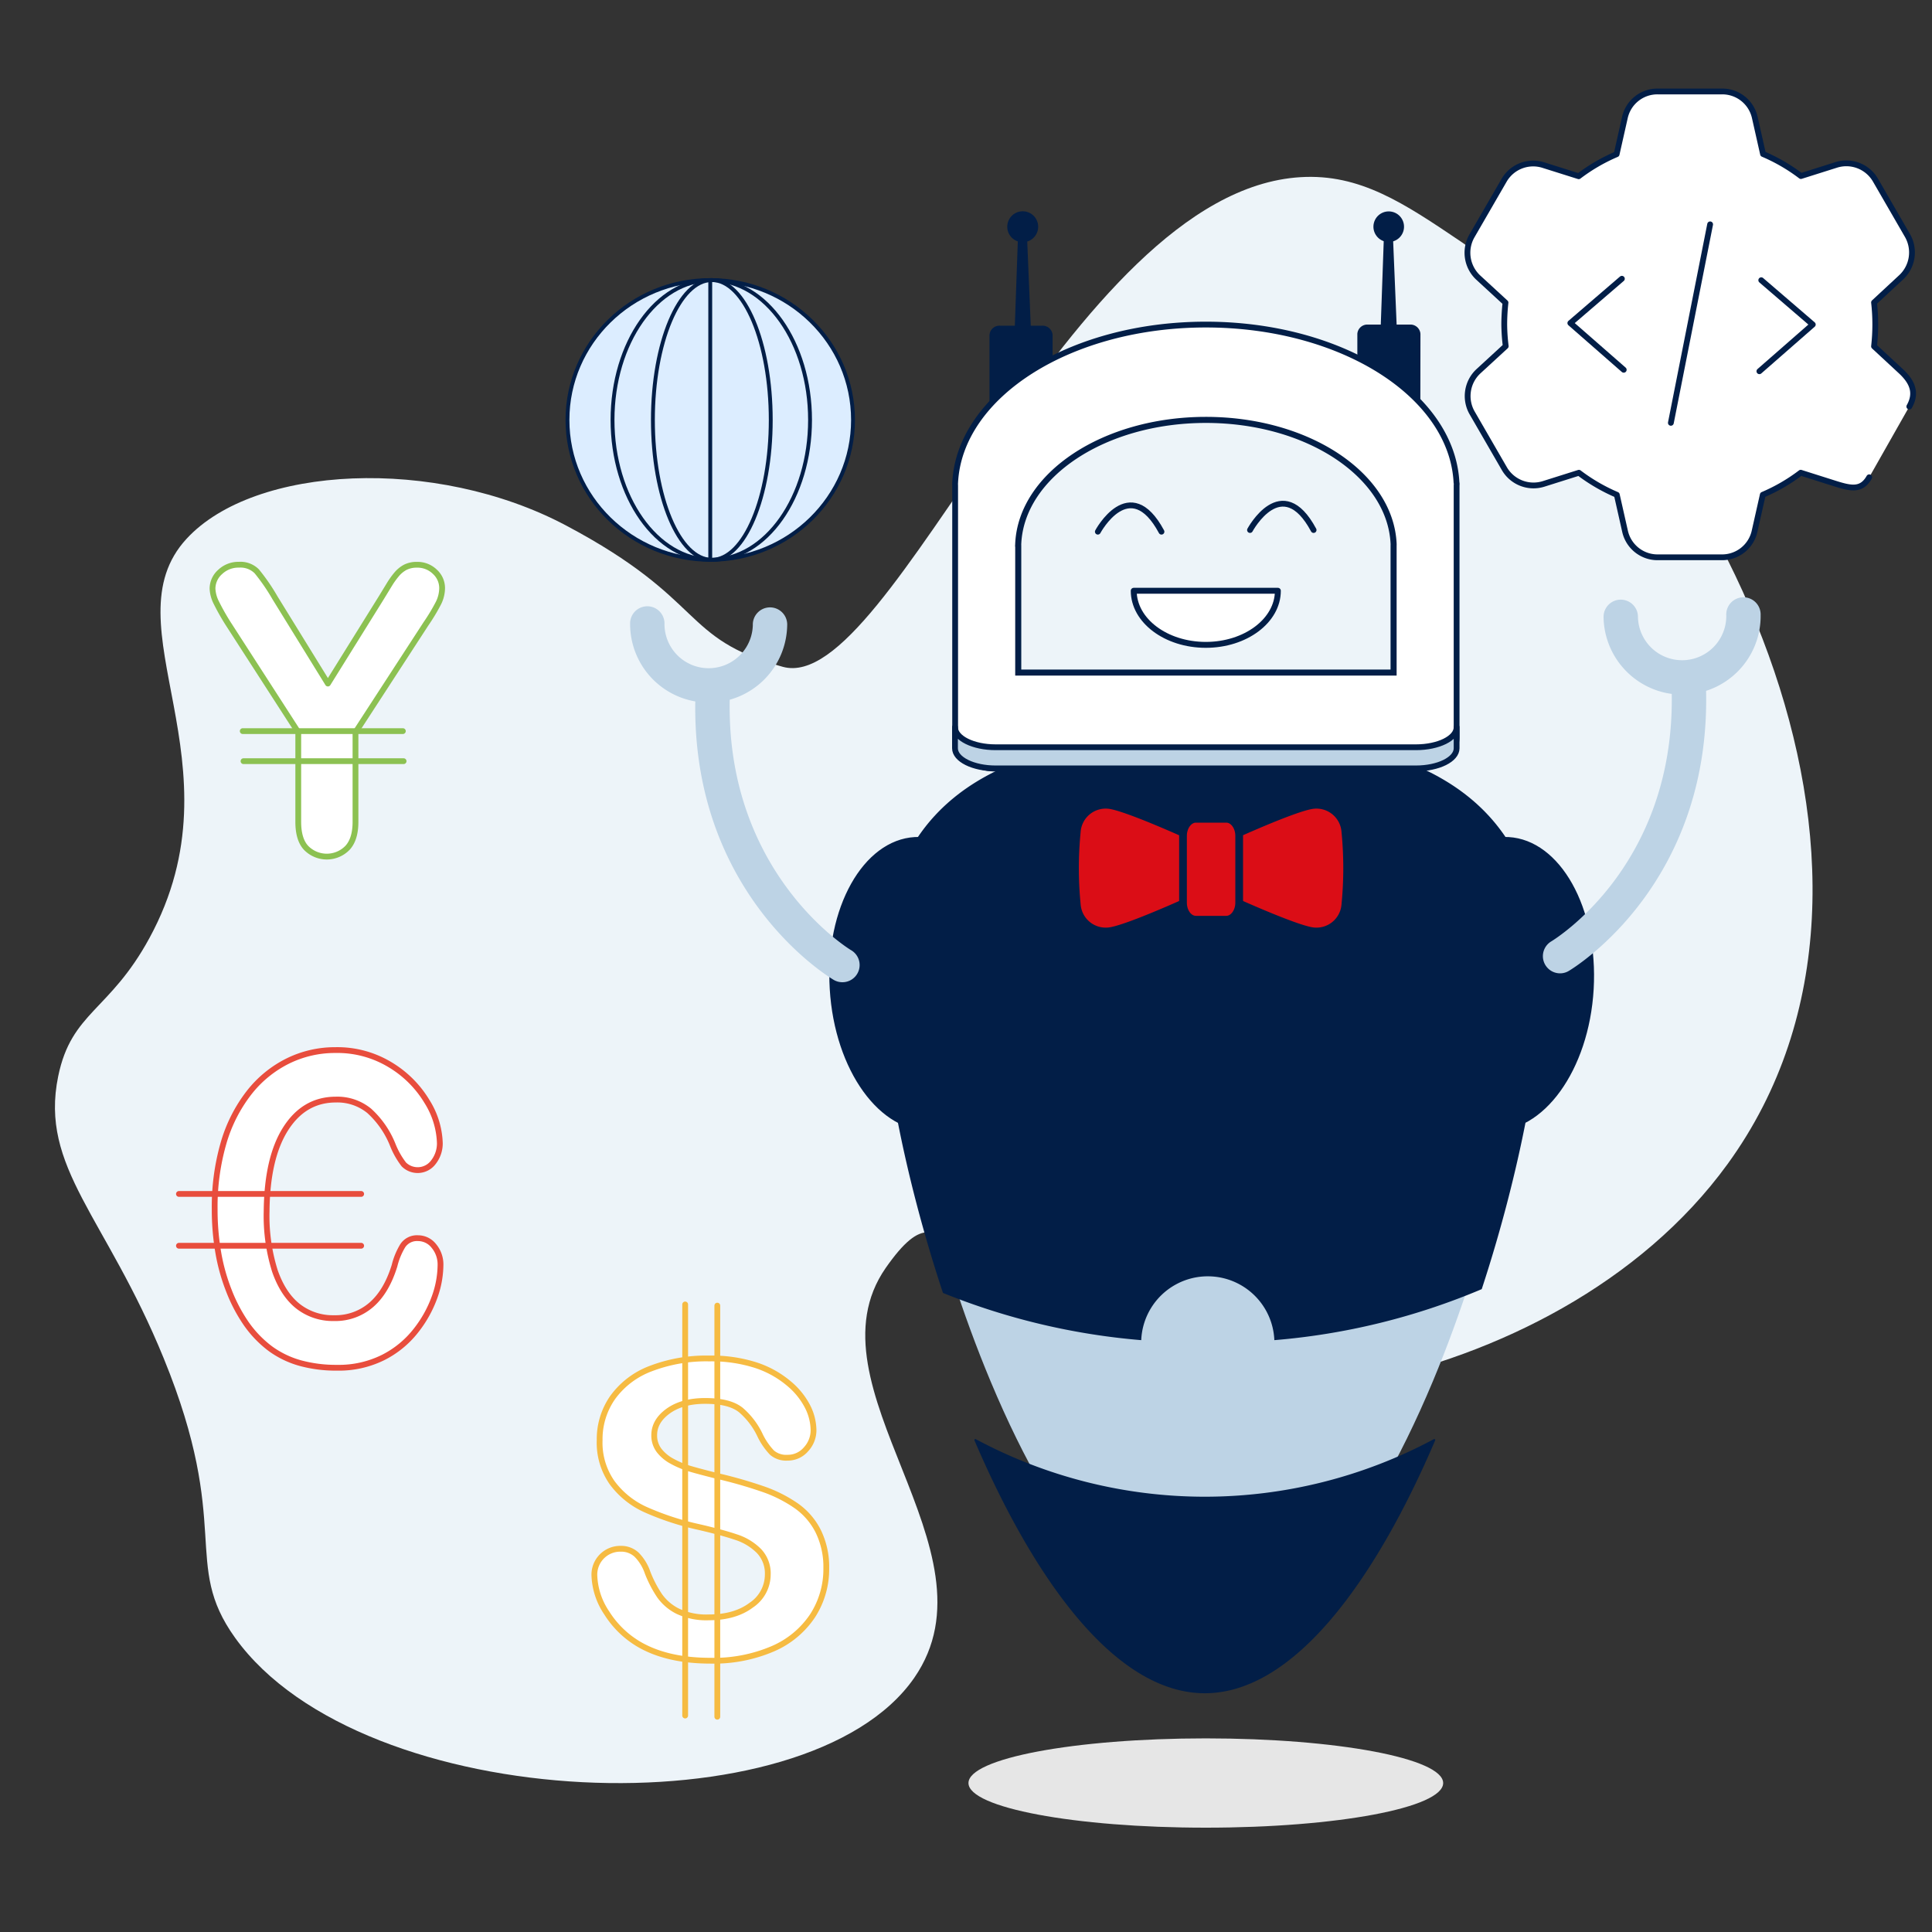 <svg xmlns="http://www.w3.org/2000/svg" width="500" height="500" viewBox="0 0 500 500"><rect x="0" y="0" width="500" height="500" fill="#333333" stroke="none"/><g style="isolation:isolate"><path d="M447.08,301.28c-44.92,61.83-148.88,74.16-176.85,44.63-7.9-8.36-17.91-26.6-30-27-3-.09-6.29,2.49-11,9.22-21.36,30.69,30.26,73,7.39,106.07-27.65,40-142.83,35.52-175.77-10.33-13.9-19.34-.61-28.58-18.47-72.32-15-36.74-32.18-49.33-27.32-73,3.43-16.7,13.29-16.78,23.63-35.81,24.48-45.05-11-81,9.6-103.31C65.86,120.38,112.6,118,146.5,136c36.54,19.35,29.43,29.21,56.08,36.57,28.21,7.8,73.93-123.09,134-126.72,15.39-.93,26.75,6.73,41.47,16.66C442.67,106.09,502.81,224.58,447.08,301.28Z" style="fill:#edf4f9"/><path d="M483.75,123.52c-1.95,3.46-4.64,2.94-8.56,1.72l-9.16-2.9a46,46,0,0,1-9.82,5.7l-2.12,9.41a8.61,8.61,0,0,1-8.44,6.78H429a8.62,8.62,0,0,1-8.45-6.78l-2.12-9.4a46.34,46.34,0,0,1-9.81-5.7l-9.16,2.89a8.72,8.72,0,0,1-10.16-4l-8.33-14.41a8.77,8.77,0,0,1,1.62-10.72l7.09-6.52A49.69,49.69,0,0,1,389.3,84a52,52,0,0,1,.32-5.67l-7.05-6.49a8.78,8.78,0,0,1-1.68-10.71l8.38-14.49a8.69,8.69,0,0,1,10.13-3.92l9.17,2.89a46.16,46.16,0,0,1,9.81-5.7l2.12-9.41A8.62,8.62,0,0,1,429,23.67h16.7a8.62,8.62,0,0,1,8.45,6.78l2.12,9.41a45.91,45.91,0,0,1,9.81,5.7l9.15-2.89a8.71,8.71,0,0,1,10.17,4L493.68,61a8.8,8.8,0,0,1-1.62,10.73L485,78.28a50.48,50.48,0,0,1,0,11.35L492,96.12l0,0c2.94,2.76,4.11,5.57,2.13,9.09" style="fill:#fff;stroke:#021e47;stroke-linecap:round;stroke-linejoin:round;stroke-width:1.5px"/><line x1="442.58" y1="58.06" x2="432.42" y2="109.43" style="fill:#fff;stroke:#021e47;stroke-linecap:round;stroke-linejoin:round;stroke-width:1.5px"/><polyline points="420.22 95.7 406.4 83.61 419.74 72.14" style="fill:#fff;stroke:#021e47;stroke-linecap:round;stroke-linejoin:round;stroke-width:1.5px"/><polyline points="455.33 96.08 469.15 83.99 455.81 72.52" style="fill:#fff;stroke:#021e47;stroke-linecap:round;stroke-linejoin:round;stroke-width:1.5px"/><ellipse cx="183.81" cy="108.68" rx="36.95" ry="36.2" style="fill:#dcedff;stroke:#021e47;stroke-miterlimit:10"/><ellipse cx="184.08" cy="108.68" rx="25.56" ry="36.2" style="fill:#dcedff;stroke:#021e47;stroke-miterlimit:10"/><ellipse cx="184.22" cy="108.68" rx="15.25" ry="36.2" style="fill:none;stroke:#021e47;stroke-miterlimit:10"/><line x1="183.81" y1="72.47" x2="183.81" y2="144.88" style="fill:none;stroke:#021e47;stroke-miterlimit:10"/><path d="M373.49,461.45c0-6.38-27.5-11.56-61.43-11.56s-61.42,5.18-61.42,11.56S278.14,473,312.06,473,373.49,467.84,373.49,461.45Z" style="fill:#e6e6e6;mix-blend-mode:multiply"/><path d="M263.14,253.2c1.21,21-8.64,38.59-22,39.37S216,277,214.74,256s8.64-38.59,22-39.37S261.93,232.23,263.14,253.2Z" style="fill:#021e47"/><path d="M364,253.2c-1.21,21,8.65,38.59,22,39.37S411.23,277,412.44,256s-8.64-38.59-22-39.37S365.25,232.23,364,253.2Z" style="fill:#021e47"/><path d="M313.59,422.85c-19,0-39.83-23.81-57.21-65.32-14.59-34.84-24.78-77.89-24.78-104.68,0-22.66,7.63-38.28,23.33-47.73,13.09-7.89,32.28-11.72,58.66-11.72s45.57,3.83,58.66,11.72c15.7,9.45,23.34,25.07,23.34,47.73,0,26.79-10.2,69.84-24.79,104.68C353.42,399,332.56,422.85,313.59,422.85Z" style="fill:#bdd3e5"/><path d="M399.14,252.85c0-51.41-38.3-63-85.55-63s-85.55,11.6-85.55,63c0,20.22,5.93,51.39,16,81.76a175.18,175.18,0,0,0,51.31,12.22,17.24,17.24,0,0,1,34.45,0,174.45,174.45,0,0,0,53.67-13.2C393.34,303.56,399.14,272.85,399.14,252.85Z" style="fill:#021e47"/><path d="M403.74,251.9a4.45,4.45,0,0,1-2.29-8.26c1.4-.85,33.31-20.7,31.1-67.14a4.45,4.45,0,0,1,8.89-.42c2.47,52-33.88,74.27-35.43,75.19A4.38,4.38,0,0,1,403.74,251.9Z" style="fill:#bdd3e5"/><path d="M430.7,179.23A20.38,20.38,0,0,1,415,159.7a4.45,4.45,0,0,1,8.9-.12,11.43,11.43,0,0,0,22.86-.29,4.45,4.45,0,1,1,8.89-.12,20.33,20.33,0,0,1-20.06,20.59A20.79,20.79,0,0,1,430.7,179.23Z" style="fill:#bdd3e5"/><path d="M218,254.2a4.43,4.43,0,0,1-2.26-.62c-1.55-.92-38-23.09-35.71-75.06a4.45,4.45,0,0,1,8.89.39c-2,46.7,31,66.82,31.35,67A4.45,4.45,0,0,1,218,254.2Z" style="fill:#bdd3e5"/><path d="M187.85,181.34a20.75,20.75,0,0,1-4.87.48,20.32,20.32,0,0,1-19.9-20.75,4.45,4.45,0,0,1,8.89.19,11.43,11.43,0,0,0,22.86.48,4.45,4.45,0,1,1,8.89.18,20.34,20.34,0,0,1-15.87,19.42Z" style="fill:#bdd3e5"/><path d="M311.8,387.35a125.55,125.55,0,0,1-59.27-14.9.25.25,0,0,0-.34.32c15.41,36,36.43,65.44,59.61,65.44S356,408.8,371.42,372.77a.25.25,0,0,0-.34-.32A125.56,125.56,0,0,1,311.8,387.35Z" style="fill:#021e47"/><path d="M348.28,216.33l-.11-1.21a7.5,7.5,0,0,0-8.76-6.74c-5.86,1-25.65,10.27-25.65,10.27v2.57h-.67v-2.57s-19.79-9.24-25.65-10.27a7.5,7.5,0,0,0-8.76,6.74l-.11,1.21a96.79,96.79,0,0,0,0,16.68l.11,1.21a7.5,7.5,0,0,0,8.76,6.74h0c5.86-1,25.65-10.27,25.65-10.27v-3.78h.67v3.78s19.79,9.24,25.65,10.27h0a7.5,7.5,0,0,0,8.76-6.74l.11-1.21A96.78,96.78,0,0,0,348.28,216.33Z" style="fill:#db0d16;stroke:#021e47;stroke-miterlimit:10;stroke-width:2px"/><path d="M317.36,211.9H309.5c-1.85,0-3.34,2-3.34,4.42v17.29c0,2.44,1.49,4.41,3.34,4.41h7.86c1.84,0,3.34-2,3.34-4.41V216.32C320.7,213.88,319.2,211.9,317.36,211.9Z" style="fill:#db0d16;stroke:#021e47;stroke-miterlimit:10;stroke-width:2px"/><path d="M268.68,58.68a4,4,0,1,1-4-4A4,4,0,0,1,268.68,58.68Z" style="fill:#021e47"/><polygon points="267 90.12 262.43 90.12 263.54 58.68 265.69 58.68 267 90.12" style="fill:#021e47"/><circle cx="359.41" cy="58.68" r="3.96" transform="translate(219.73 394.99) rotate(-76.72)" style="fill:#021e47"/><polygon points="361.7 90.12 357.13 90.12 358.24 58.68 360.39 58.68 361.7 90.12" style="fill:#021e47"/><path d="M367.58,107.66a2.59,2.59,0,0,1-2.73,2.42H354a2.58,2.58,0,0,1-2.72-2.42V86.37A2.59,2.59,0,0,1,354,84h10.88a2.59,2.59,0,0,1,2.73,2.42Z" style="fill:#021e47"/><path d="M272.41,108a2.59,2.59,0,0,1-2.72,2.42H258.8a2.59,2.59,0,0,1-2.72-2.42V86.71a2.58,2.58,0,0,1,2.72-2.42h10.89a2.58,2.58,0,0,1,2.72,2.42Z" style="fill:#021e47"/><path d="M376.94,124.88C375.8,102.15,347.19,84,312.06,84s-63.73,18.2-64.87,40.93a5.07,5.07,0,0,0,0,.68v65.16c0,4.49,4.71,8.14,10.53,8.14H366.44c5.82,0,10.53-3.65,10.53-8.14V125.56C377,125.33,377,125.1,376.94,124.88Z" style="fill:#fff;stroke:#021e47;stroke-linecap:round;stroke-linejoin:round;stroke-width:1.5px"/><path d="M366.44,193.39H257.68c-5.82,0-10.53-2.33-10.53-5.21v5.47c0,2.88,4.71,5.21,10.53,5.21H366.44c5.82,0,10.53-2.33,10.53-5.21v-5.47C377,191.06,372.26,193.39,366.44,193.39Z" style="fill:#bdd3e5;stroke:#021e47;stroke-linecap:round;stroke-linejoin:round;stroke-width:1.5px"/><path d="M360.66,174.06V141.2a4.71,4.71,0,0,0,0-.53c-.85-17.77-22.27-32-48.57-32s-47.72,14.22-48.57,32a4.71,4.71,0,0,0,0,.53v32.86Z" style="fill:#edf4f9;stroke:#021e47;stroke-miterlimit:10;stroke-width:1.569px"/><path d="M284.12,137.6s8.23-15.33,16.47,0" style="fill:none;stroke:#021e47;stroke-linecap:round;stroke-linejoin:round;stroke-width:1.5px"/><path d="M323.5,137.17s8.23-15.33,16.46,0" style="fill:none;stroke:#021e47;stroke-linecap:round;stroke-linejoin:round;stroke-width:1.5px"/><path d="M312.06,166.89c10.3,0,18.65-6.28,18.65-14h-37.3C293.41,160.61,301.76,166.89,312.06,166.89Z" style="fill:#fff;stroke:#021e47;stroke-linecap:round;stroke-linejoin:round;stroke-width:1.53px"/><path d="M213.84,405.82a22.23,22.23,0,0,1-3.53,12.32A23.49,23.49,0,0,1,200,426.7a38.72,38.72,0,0,1-16.13,3.09q-11.19,0-18.46-4.23a24.51,24.51,0,0,1-8.37-8.11,18.44,18.44,0,0,1-3.22-9.88,6.7,6.7,0,0,1,6.85-6.75,5.83,5.83,0,0,1,4.1,1.55A12.1,12.1,0,0,1,167.6,407a30.65,30.65,0,0,0,3.12,6,12.71,12.71,0,0,0,4.72,4,17.39,17.39,0,0,0,8,1.57q6.8,0,11-3.17a9.53,9.53,0,0,0,4.26-7.91,8.38,8.38,0,0,0-2.3-6.11,14.74,14.74,0,0,0-5.93-3.58q-3.63-1.23-9.71-2.63a71.31,71.31,0,0,1-13.64-4.46,22,22,0,0,1-8.71-7,18,18,0,0,1-3.22-11,18.78,18.78,0,0,1,3.4-11.08,21.42,21.42,0,0,1,9.85-7.45,40.17,40.17,0,0,1,15.15-2.61,37.56,37.56,0,0,1,12,1.73A25.49,25.49,0,0,1,204.1,358a19.26,19.26,0,0,1,4.89,6,13.78,13.78,0,0,1,1.55,6.14,7.24,7.24,0,0,1-1.93,4.92,6.17,6.17,0,0,1-4.82,2.19,5.59,5.59,0,0,1-4-1.31,17.58,17.58,0,0,1-3-4.31,19.66,19.66,0,0,0-5-6.67q-2.9-2.4-9.28-2.4-5.92,0-9.56,2.6c-2.42,1.74-3.64,3.83-3.64,6.27a6.36,6.36,0,0,0,1.24,3.91,10.5,10.5,0,0,0,3.4,2.84,23.39,23.39,0,0,0,4.39,1.86c1.47.44,3.91,1.1,7.32,1.95a117,117,0,0,1,11.57,3.3,35.34,35.34,0,0,1,8.81,4.39,17.81,17.81,0,0,1,5.67,6.52A20.84,20.84,0,0,1,213.84,405.82Z" style="fill:#fff;stroke:#f6bb42;stroke-linecap:round;stroke-linejoin:round;stroke-width:1.5px"/><line x1="177.32" y1="337.59" x2="177.32" y2="443.98" style="fill:#fff;stroke:#f6bb42;stroke-linecap:round;stroke-linejoin:round;stroke-width:1.5px"/><line x1="185.64" y1="337.89" x2="185.64" y2="444.29" style="fill:#fff;stroke:#f6bb42;stroke-linecap:round;stroke-linejoin:round;stroke-width:1.5px"/><path d="M114,327.5a25,25,0,0,1-1.54,8.22,30.71,30.71,0,0,1-4.85,8.68,25.07,25.07,0,0,1-8.44,6.91,25.77,25.77,0,0,1-12,2.66,35,35,0,0,1-9.42-1.19A24.07,24.07,0,0,1,70,349.06a28.34,28.34,0,0,1-6.37-6.64A41.13,41.13,0,0,1,59.23,334a49.7,49.7,0,0,1-2.75-9.9A65.09,65.09,0,0,1,55.56,313a59.48,59.48,0,0,1,2.3-17.2,38.78,38.78,0,0,1,6.59-13,29.18,29.18,0,0,1,10.06-8.22,27.59,27.59,0,0,1,12.29-2.82A26.38,26.38,0,0,1,101,275.58a27.69,27.69,0,0,1,9.52,9.52,21.45,21.45,0,0,1,3.31,10.72,7.86,7.86,0,0,1-1.61,4.88,5.08,5.08,0,0,1-7.71.65,20.87,20.87,0,0,1-2.84-5,23.8,23.8,0,0,0-6.1-8.85,13,13,0,0,0-8.64-2.93q-8.19,0-13,7.55T69,313.5a47.5,47.5,0,0,0,2.15,15.44q2.15,6.15,6.07,9.19a14.6,14.6,0,0,0,9.21,3,14.18,14.18,0,0,0,9.67-3.45c2.64-2.29,4.63-5.67,6-10.11a18.44,18.44,0,0,1,2.1-5.13,4.39,4.39,0,0,1,4-2,5.18,5.18,0,0,1,4.07,2A7.47,7.47,0,0,1,114,327.5Z" style="fill:#fff;stroke:#e84d3d;stroke-linecap:round;stroke-linejoin:round;stroke-width:1.5px"/><line x1="46.31" y1="308.99" x2="93.47" y2="308.99" style="fill:none;stroke:#e84d3d;stroke-linecap:round;stroke-linejoin:round;stroke-width:1.5px"/><line x1="46.31" y1="322.4" x2="93.47" y2="322.4" style="fill:none;stroke:#e84d3d;stroke-linecap:round;stroke-linejoin:round;stroke-width:1.5px"/><path d="M77.19,212.68V189.51L59.35,161.86A58.9,58.9,0,0,1,56,156a8.88,8.88,0,0,1-1-3.64A5.78,5.78,0,0,1,57,148a6.83,6.83,0,0,1,4.85-1.85,5.94,5.94,0,0,1,4.61,1.72,51.12,51.12,0,0,1,4.71,6.85L84.86,176.9l13.8-22.17,2.1-3.44a21.22,21.22,0,0,1,1.86-2.61,7.6,7.6,0,0,1,2.27-1.87,6.57,6.57,0,0,1,3-.65,6.44,6.44,0,0,1,4.66,1.82,5.71,5.71,0,0,1,1.87,4.21,8.84,8.84,0,0,1-.95,3.89,50.31,50.31,0,0,1-3.24,5.38L92,189.51v23.17q0,4.53-2.1,6.77a7.47,7.47,0,0,1-10.66,0C77.87,218,77.19,215.74,77.19,212.68Z" style="fill:#fff;stroke:#8cc152;stroke-linecap:round;stroke-linejoin:round;stroke-width:1.5px"/><line x1="62.82" y1="189.21" x2="104.26" y2="189.21" style="fill:#fff;stroke:#8cc152;stroke-linecap:round;stroke-linejoin:round;stroke-width:1.5px"/><line x1="63.02" y1="196.99" x2="104.45" y2="196.99" style="fill:#fff;stroke:#8cc152;stroke-linecap:round;stroke-linejoin:round;stroke-width:1.5px"/></g></svg>